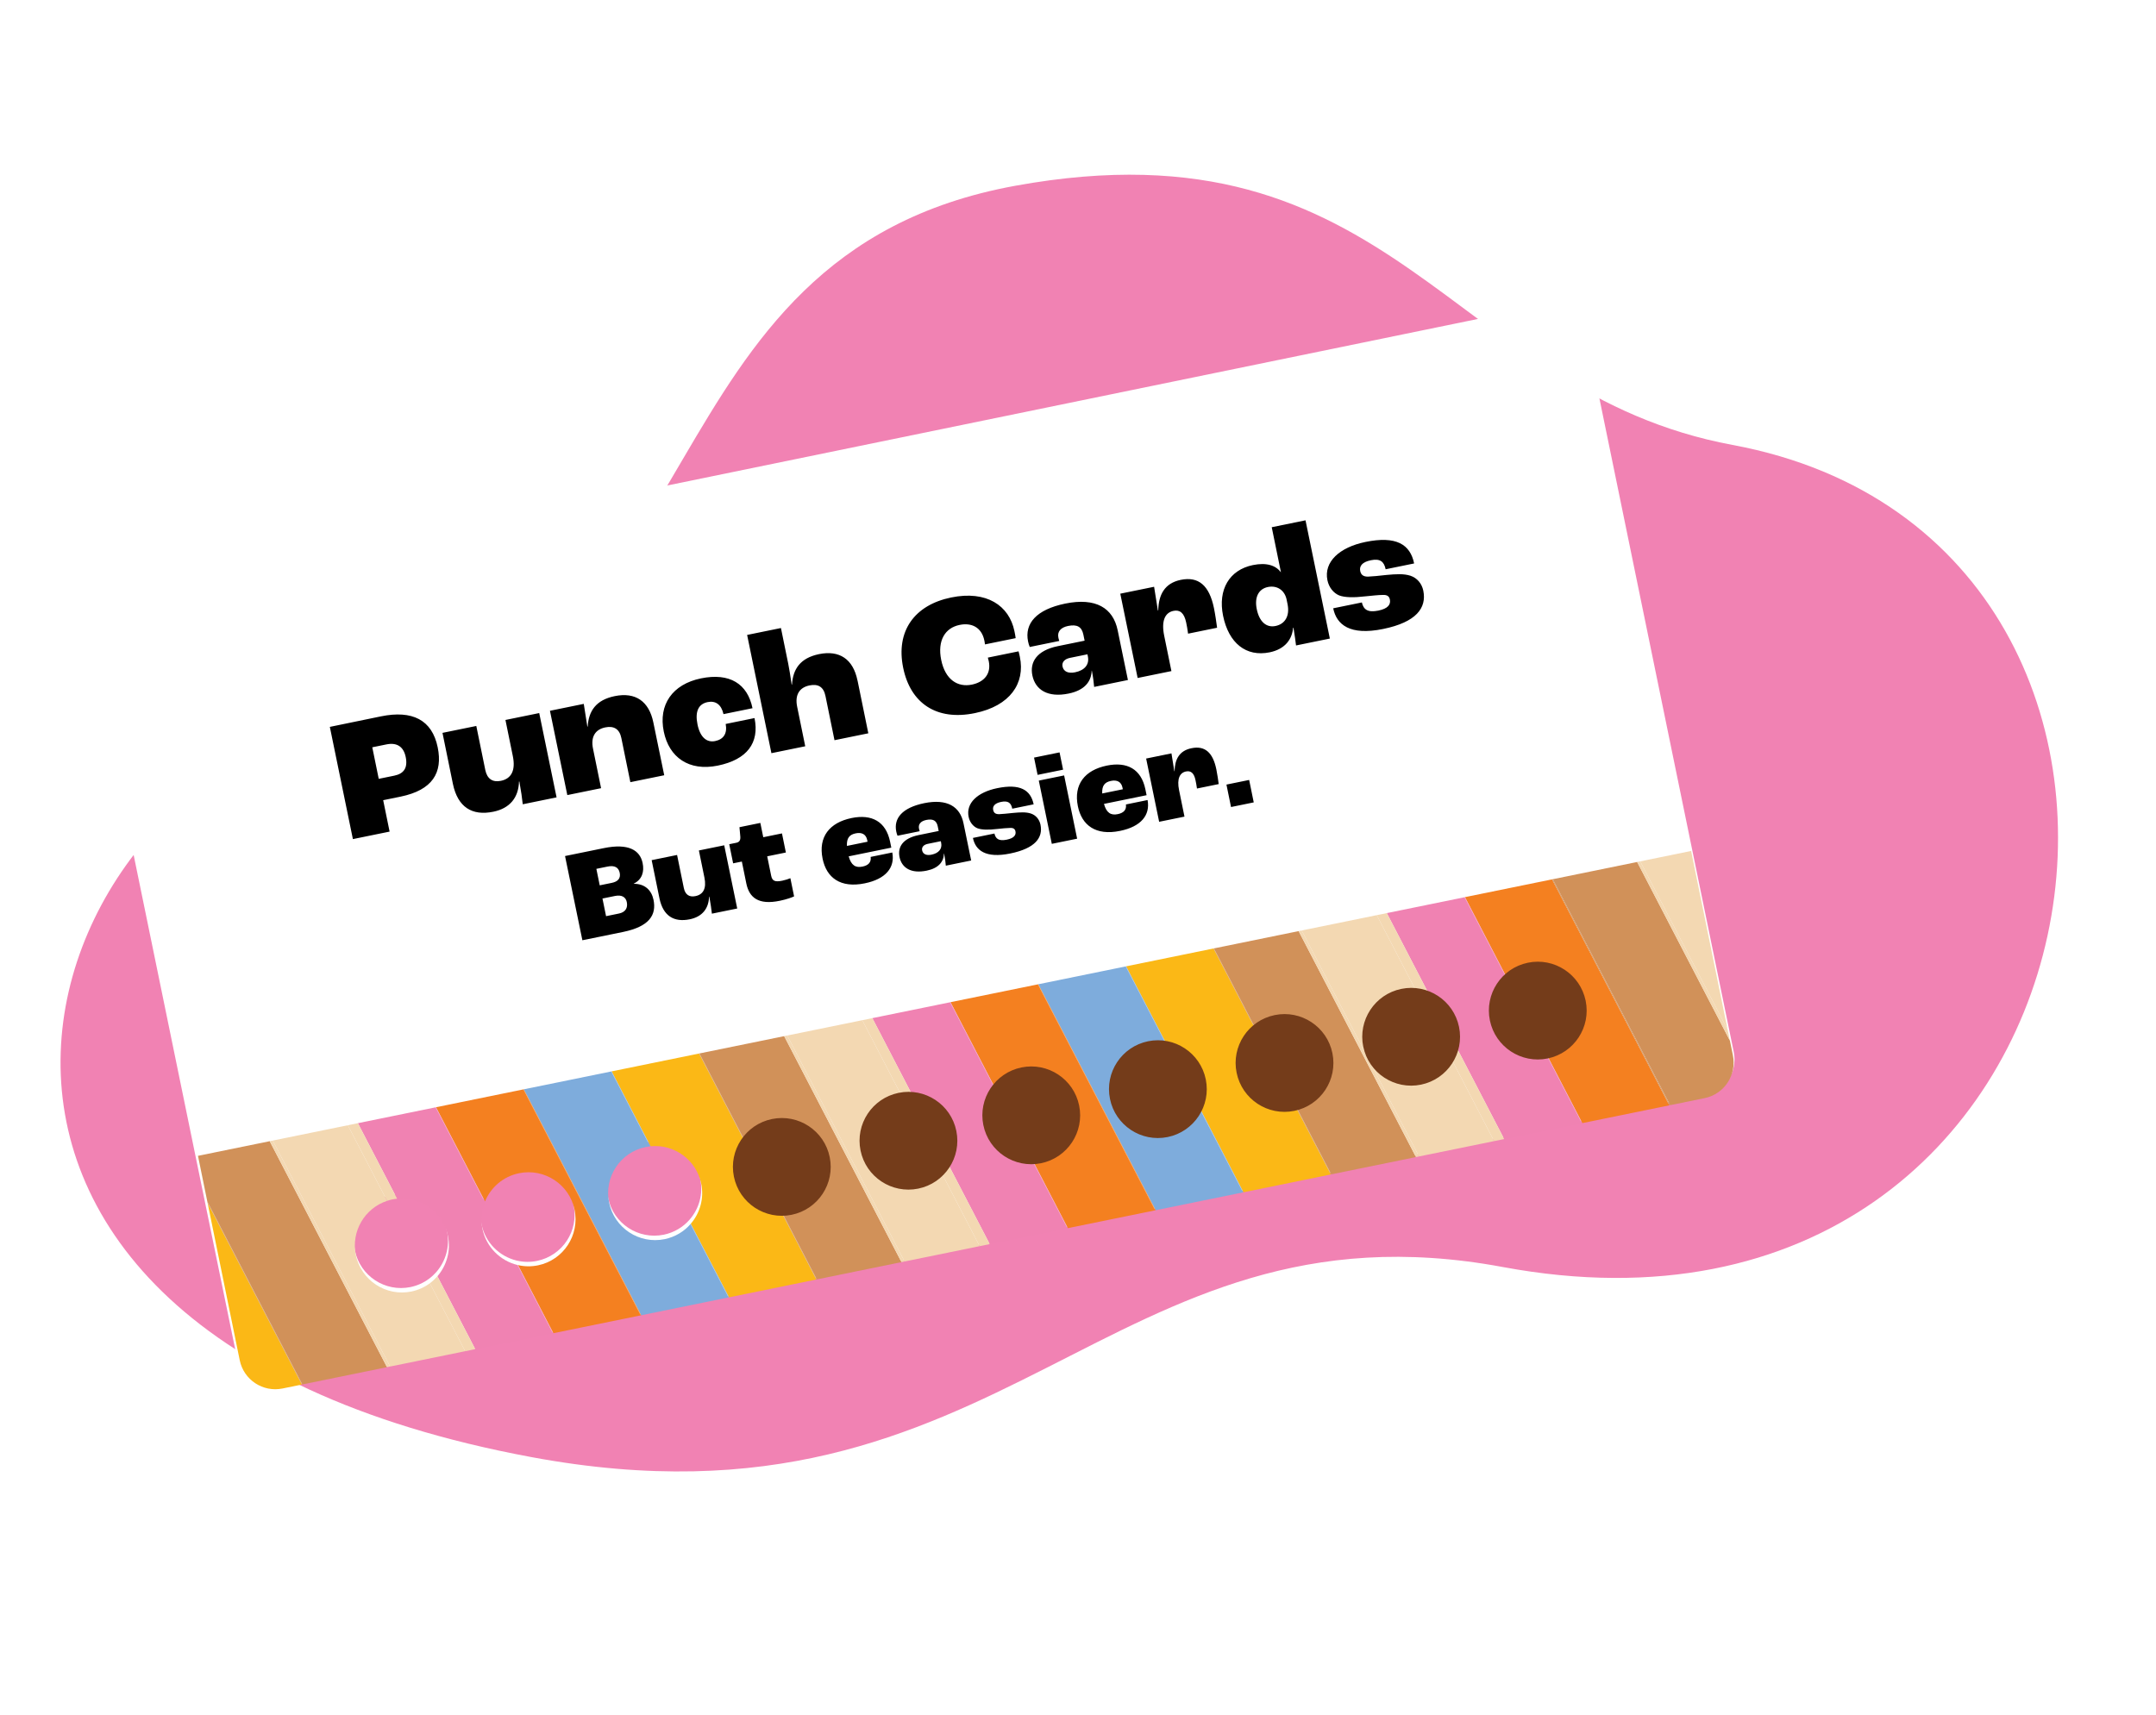 <svg width="499" height="397" viewBox="0 0 499 397" fill="none" xmlns="http://www.w3.org/2000/svg">
<path d="M235 43C323 27 335.505 90.823 401 103C522.191 125.532 491.887 320.087 347.829 293.304C256.092 276.248 233.149 357.785 123 337.306C-39.362 307.12 6.83 175 87 164.999C167.17 154.998 147 58.999 235 43Z" fill="#F182B3"/>
<g clip-path="url(#clip0_105_1696)" filter="url(#filter0_d_105_1696)">
<path d="M368.133 75.404C367.178 70.777 362.672 67.808 358.043 68.754L28.444 136.482C23.818 137.438 20.84 141.956 21.794 146.572L55.926 312.71C56.871 317.338 61.4 320.313 66.026 319.358L395.626 251.629C400.242 250.676 403.219 246.157 402.276 241.539L368.133 75.404ZM102.021 292.422C101.499 293.01 100.924 293.556 100.282 294.03C99.055 294.945 97.614 295.604 96.012 295.942C90.12 297.156 84.365 293.37 83.141 287.481C82.026 282.02 85.205 276.656 90.386 274.955C90.775 274.811 91.182 274.707 91.604 274.621C91.964 274.547 92.328 274.494 92.694 274.452C98.183 273.888 103.316 277.565 104.462 283.073C105.168 286.529 104.16 289.938 102.021 292.422ZM160.663 280.264C160.663 280.264 160.63 280.313 160.603 280.34C159.101 282.061 157.043 283.317 154.628 283.821C148.735 285.025 142.982 281.25 141.768 275.358C140.546 269.479 144.329 263.714 150.221 262.5C150.57 262.429 150.912 262.37 151.258 262.331C151.29 262.335 151.321 262.329 151.352 262.323C156.835 261.781 161.945 265.452 163.079 270.953C163.782 274.398 162.794 277.793 160.663 280.264ZM120.558 289.804C116.589 288.836 113.329 285.677 112.449 281.421C112.008 279.261 112.236 277.125 112.992 275.213L113.035 275.108C114.356 271.871 117.222 269.325 120.912 268.56C126.793 267.349 132.559 271.132 133.77 277.013C134.984 282.904 131.199 288.659 125.32 289.881C123.726 290.207 122.155 290.174 120.669 289.824C120.628 289.832 120.591 289.808 120.558 289.804Z" fill="white"/>
<path d="M290.103 178.552L284.858 179.623L285.919 184.817L291.174 183.744L290.114 178.55L290.103 178.552ZM276.764 171.205C273.946 171.78 272.908 173.782 272.855 176.514L272.793 176.526L272.132 172.397L266.27 173.594L269.281 188.236L275.144 187.039L273.89 180.899C273.356 178.286 274.045 176.882 275.495 176.585C276.585 176.363 277.351 176.914 277.695 178.6C277.786 179.043 277.95 179.845 278.037 180.534L283.066 179.507C282.958 178.661 282.738 177.163 282.521 176.104C281.717 172.165 279.847 170.565 276.764 171.205ZM266.095 180.712C265.123 176.004 261.834 174.275 257.185 175.225C252.063 176.271 249.441 179.592 250.47 184.632C251.365 189.013 254.575 191.508 260.229 190.342C265.115 189.344 267.249 186.68 266.603 183.201L261.594 184.224C261.766 185.485 261.042 186.19 259.705 186.464C258.113 186.799 257.085 186.174 256.511 184.094L266.374 182.08L266.095 180.712ZM260.876 180.707L256.104 181.681C256.014 179.878 256.674 179.068 258.124 178.772C259.551 178.47 260.515 178.991 260.796 180.316L260.876 180.707ZM247.29 177.503L241.427 178.7L244.439 193.342L250.301 192.145L247.29 177.503ZM240.331 173.385L241.146 177.375L247.05 176.17L246.232 172.169L240.329 173.374L240.331 173.385ZM239.587 186.319C238.428 185.944 237.096 186.034 235.456 186.187C234.125 186.33 232.981 186.446 232.215 186.474C231.315 186.476 230.988 186.082 230.869 185.495C230.698 184.662 231.194 183.94 232.706 183.631C234.31 183.303 235.008 183.836 235.287 185.204L240.235 184.193C239.544 180.863 237.104 179.358 231.779 180.456C227.245 181.393 224.525 183.919 225.185 187.095C225.437 188.33 226.227 189.315 227.201 189.727C228.211 190.11 229.759 190.136 231.811 189.899C232.986 189.777 234.013 189.664 234.783 189.657C235.577 189.612 235.918 189.918 236.027 190.453C236.202 191.306 235.696 192.031 234.009 192.375C232.148 192.756 231.437 192.161 231.158 190.954L226.18 191.971C226.762 194.82 229.076 196.758 234.854 195.567C240.601 194.383 242.432 191.909 241.82 188.916C241.566 187.671 240.747 186.703 239.587 186.319ZM225.777 197.185L223.997 188.57C223.205 184.693 220.202 182.842 214.895 183.926C209.867 184.963 207.802 187.388 208.438 190.505C208.503 190.824 208.608 191.177 208.73 191.463L213.852 190.417C213.759 190.115 213.71 189.878 213.698 189.816C213.494 188.819 214.082 188.077 215.388 187.81C216.931 187.495 217.76 187.937 218.04 189.305L218.256 190.364L213.576 191.32C209.937 192.074 208.72 194.09 209.191 196.394C209.706 198.914 211.873 200.292 215.481 199.545C218.206 198.988 219.415 197.509 219.481 195.578L219.512 195.572C219.699 196.487 219.871 197.748 219.907 198.395L225.779 197.195L225.777 197.185ZM218.827 193.108C219.111 194.497 218.266 195.505 216.61 195.843C215.43 196.095 214.607 195.738 214.424 194.843C214.279 194.133 214.748 193.545 215.725 193.345L218.749 192.728L218.827 193.108ZM207.011 192.853C206.039 188.145 202.75 186.416 198.101 187.366C192.981 188.422 190.357 191.733 191.386 196.773C192.281 201.154 195.491 203.649 201.145 202.483C206.031 201.485 208.176 198.819 207.519 195.342L202.51 196.365C202.682 197.627 201.958 198.332 200.621 198.605C199.029 198.94 198.001 198.315 197.427 196.236L207.29 194.221L207.011 192.853ZM201.792 192.848L197.02 193.822C196.93 192.019 197.59 191.21 199.05 190.911C200.467 190.611 201.441 191.13 201.712 192.457L201.792 192.848ZM182.036 201.875C180.38 202.213 179.736 201.948 179.489 200.735L178.569 196.23L182.888 195.347L181.985 190.925L177.655 191.809L176.979 188.497L172.145 189.485L172.321 191.398C172.457 192.485 172.175 192.939 171.373 193.103L169.779 193.428L170.682 197.851L172.698 197.439L173.731 202.5C174.41 205.822 176.56 207.536 181.474 206.522C183.079 206.194 184.374 205.715 184.791 205.502L183.932 201.295C183.56 201.467 182.715 201.736 182.036 201.875ZM171.626 208.297L168.619 193.676L162.756 194.873L164.039 201.157C164.548 203.647 163.777 205.068 161.967 205.438C160.55 205.738 159.59 205.13 159.269 203.557L157.708 195.915L151.825 197.116L153.636 205.982C154.48 210.01 156.96 211.56 160.663 210.804C163.531 210.208 165.032 208.326 165.111 205.567L165.173 205.554C165.47 207.165 165.655 208.542 165.766 209.505L171.628 208.308L171.626 208.297ZM147.672 202.593L147.666 202.562C149.624 201.605 150.15 199.773 149.734 197.79C149.135 194.858 146.534 193.14 140.725 194.337L131.777 196.164L135.791 215.658L145.294 213.718C151.307 212.468 152.976 209.781 152.251 206.286C151.804 204.096 150.258 202.558 147.672 202.593ZM139.026 199.13L141.576 198.609C143.23 198.261 144.171 198.776 144.432 200.051C144.692 201.327 144.012 202.087 142.592 202.377L139.805 202.946L139.026 199.13ZM144.266 209.471L141.273 210.082L140.439 205.999L143.34 205.406C144.88 205.081 145.834 205.658 146.071 206.82C146.355 208.208 145.716 209.174 144.266 209.471ZM327.44 131.274C325.892 130.776 324.106 130.894 321.928 131.093C320.159 131.293 318.626 131.446 317.605 131.483C316.417 131.49 315.976 130.958 315.814 130.166C315.59 129.066 316.251 128.106 318.267 127.694C320.394 127.249 321.333 127.968 321.703 129.778L328.296 128.432C327.39 123.999 324.131 121.996 317.027 123.458C310.991 124.701 307.363 128.078 308.226 132.305C308.564 133.961 309.614 135.268 310.927 135.825C312.263 136.334 314.326 136.363 317.057 136.041C318.633 135.89 320.004 135.728 321.031 135.722C322.091 135.666 322.537 136.068 322.682 136.778C322.918 137.93 322.257 138.89 320.004 139.35C317.515 139.858 316.571 139.065 316.2 137.459L309.566 138.814C310.341 142.609 313.427 145.182 321.129 143.599C328.791 142.034 331.234 138.728 330.419 134.737C330.081 133.081 328.98 131.785 327.44 131.274ZM308.787 145.808L303.157 118.448L295.34 120.044L297.464 130.442L297.433 130.449C296.255 128.879 294.128 128.167 290.97 128.811C285.562 129.927 282.83 134.438 284.08 140.558C285.38 146.871 289.387 150.124 294.869 149.004C298.467 148.259 300.055 145.963 300.287 143.323L300.369 143.306C300.665 145.174 300.9 146.69 300.963 147.417L308.79 145.819L308.787 145.808ZM298.999 137.854C299.564 140.621 298.388 142.468 296.217 142.911C294.047 143.354 292.458 141.868 291.878 139.029C291.295 136.224 292.312 134.334 294.439 133.889C296.578 133.452 298.296 134.622 298.766 136.712L298.999 137.854ZM274.279 132.231C270.538 133.006 269.144 135.679 269.073 139.315L268.99 139.332L268.114 133.833L260.287 135.431L264.304 154.946L272.121 153.35L270.449 145.163C269.739 141.686 270.652 139.807 272.596 139.41C274.056 139.112 275.064 139.849 275.534 142.099C275.656 142.696 275.872 143.755 275.977 144.687L282.693 143.316C282.546 142.178 282.256 140.18 281.966 138.761C280.883 133.507 278.393 131.391 274.279 132.231ZM262.052 155.406L259.683 143.911C258.626 138.738 254.62 136.278 247.554 137.721C240.84 139.102 238.095 142.342 238.941 146.487C239.032 146.929 239.169 147.394 239.331 147.768L246.161 146.373C246.038 145.98 245.973 145.661 245.956 145.579C245.683 144.242 246.467 143.257 248.205 142.902C250.263 142.482 251.368 143.07 251.74 144.891L252.03 146.31L245.797 147.583C240.934 148.587 239.309 151.276 239.937 154.351C240.632 157.702 243.515 159.545 248.337 158.55C251.968 157.808 253.578 155.83 253.664 153.262L253.705 153.254C253.955 154.478 254.18 156.157 254.237 157.013L262.054 155.416L262.052 155.406ZM252.788 149.969C253.168 151.831 252.039 153.176 249.828 153.628C248.254 153.949 247.172 153.474 246.92 152.293C246.724 151.336 247.347 150.556 248.653 150.289L252.685 149.466L252.788 149.969ZM236.742 148.779L229.634 150.23C229.774 150.705 229.823 150.942 229.848 151.065C230.436 153.945 228.817 155.883 225.94 156.481C222.659 157.151 219.786 155.359 218.839 150.774C217.919 146.269 219.743 143.347 223.096 142.662C225.82 142.095 228.183 143.177 228.824 146.26C228.855 146.414 228.927 146.764 228.967 147.174L236.074 145.722C236.034 145.313 235.887 144.593 235.784 144.089C234.57 138.197 229.351 134.624 221.135 136.312C212.683 138.049 208.285 144.058 210.037 152.582C211.706 160.759 217.72 164.92 226.633 163.079C234.808 161.398 238.303 156.163 237.049 150.077C236.984 149.758 236.888 149.285 236.742 148.779ZM199.465 155.534C198.45 150.567 195.298 148.457 190.556 149.425C186.177 150.33 184.522 152.929 184.304 156.477L184.232 156.492C183.981 154.689 183.602 152.463 183.448 151.712L181.747 143.381L173.92 144.98L179.542 172.353L187.369 170.754L185.513 161.662C184.91 158.817 186.048 157.149 188.34 156.67C190.355 156.259 191.618 156.987 192.053 159.116L194.143 169.349L201.97 167.751L199.475 155.532L199.465 155.534ZM166.52 169.548C164.586 169.943 163.047 168.703 162.434 165.7C161.821 162.697 162.656 160.962 164.785 160.527C166.605 160.156 167.949 161.07 168.45 163.314L175.166 161.943C174.011 156.286 169.879 153.68 163.245 155.035C156.613 156.4 153.351 161.148 154.628 167.348C155.846 173.313 160.44 176.607 167.154 175.225C173.899 173.837 176.809 169.986 175.633 164.226L168.958 165.589C169.37 167.819 168.453 169.153 166.52 169.548ZM152.217 165.247C151.217 160.352 148.089 158.151 143.267 159.147C138.927 160.033 137.235 162.607 137.023 166.186L136.941 166.203L136.112 160.94L128.285 162.538L132.303 182.053L140.119 180.457L138.263 171.365C137.662 168.53 138.798 166.852 141.092 166.384C143.025 165.989 144.371 166.7 144.805 168.829L146.895 179.063L154.733 177.462L152.217 165.247ZM129.816 182.572L125.8 163.067L117.984 164.664L119.696 173.046C120.372 176.358 119.336 178.262 116.929 178.754C115.037 179.14 113.759 178.34 113.32 176.244L111.239 166.052L103.412 167.65L105.827 179.478C106.944 184.843 110.251 186.921 115.185 185.903C119.022 185.119 121.017 182.612 121.121 178.926L121.204 178.909C121.597 181.047 121.856 182.89 121.991 184.181L129.818 182.582L129.816 182.572ZM89.144 163.836L77.34 166.267L82.677 192.242L91.172 190.507L89.687 183.235L93.74 182.407C101.079 180.887 103.511 176.898 102.307 171.004C101.009 164.648 96.444 162.334 89.144 163.836ZM92.256 177.557L88.656 178.292L87.165 170.989L90.436 170.322C92.843 169.83 94.405 170.818 94.899 173.235C95.432 175.794 94.427 177.114 92.256 177.557Z" fill="black"/>
<path d="M340.063 205.677L367.214 257.989L387.363 253.874L360.212 201.562L340.063 205.677Z" fill="#F48020"/>
<path d="M321.972 209.372L349.133 261.681L367.132 258.006L339.971 205.696L321.972 209.372Z" fill="#F082B2"/>
<path d="M339.971 205.696L367.132 258.006L367.214 257.989L340.064 205.677L339.971 205.696Z" fill="#F082B2"/>
<path d="M261.629 221.695L288.79 274.005L309.021 269.873L281.87 217.561L261.629 221.695Z" fill="#FBB816"/>
<path d="M241.305 225.846L268.466 278.155L288.697 274.024L261.546 221.712L241.305 225.846Z" fill="#7EACDC"/>
<path d="M261.546 221.712L288.697 274.024L288.79 274.005L261.629 221.695L261.546 221.712Z" fill="#7EACDC"/>
<path d="M281.952 217.545L309.113 269.854L328.727 265.849L301.566 213.539L281.952 217.545Z" fill="#D19159"/>
<path d="M281.87 217.562L309.021 269.873L309.113 269.854L281.952 217.545L281.87 217.562Z" fill="#D19159"/>
<path d="M302.276 213.394L329.437 265.704L346.809 262.156L319.648 209.847L302.276 213.394Z" fill="#F3D8B2"/>
<path d="M319.647 209.847L346.808 262.156L349.133 261.682L321.972 209.372L319.647 209.847Z" fill="#F3D8B2"/>
<path d="M301.566 213.539L328.727 265.849L329.437 265.704L302.276 213.394L301.566 213.539Z" fill="#F3D8B2"/>
<path d="M220.992 229.994L248.143 282.306L268.374 278.174L241.223 225.862L220.992 229.994Z" fill="#F48020"/>
<path d="M241.223 225.863L268.374 278.174L268.466 278.155L241.305 225.846L241.223 225.863Z" fill="#F48020"/>
<path d="M202.9 233.689L230.061 285.998L248.06 282.322L220.899 230.013L202.9 233.689Z" fill="#F082B2"/>
<path d="M220.899 230.013L248.06 282.322L248.143 282.306L220.992 229.994L220.899 230.013Z" fill="#F082B2"/>
<path d="M189.949 294.19L169.718 298.321L161.103 281.738L160.873 281.292C163.004 278.822 164.003 275.425 163.289 271.981C162.155 266.481 157.045 262.81 151.562 263.351L151.336 262.926L142.557 246.012L162.798 241.878L173.117 261.767L182.07 279.01L189.949 294.19Z" fill="#FBB816"/>
<path d="M169.625 298.341L149.394 302.472L122.233 250.163L142.475 246.029L151.254 262.943L151.467 263.36C151.122 263.398 150.78 263.458 150.431 263.529C144.539 264.743 140.756 270.508 141.978 276.387C143.182 282.28 148.947 286.064 154.838 284.85C157.253 284.346 159.311 283.09 160.813 281.369L161.041 281.805L169.625 298.341Z" fill="#7EACDC"/>
<path d="M151.336 262.926L151.563 263.351C151.563 263.351 151.501 263.364 151.468 263.36L151.254 262.943L142.475 246.029L142.557 246.012L151.336 262.926Z" fill="#7EACDC"/>
<path d="M169.718 298.321L169.626 298.34L161.042 281.804L160.813 281.369C160.813 281.369 160.859 281.327 160.873 281.292L161.103 281.738L169.718 298.321Z" fill="#7EACDC"/>
<path d="M162.881 241.861L190.042 294.171L209.645 290.167L182.495 237.856L162.881 241.861Z" fill="#D19159"/>
<path d="M162.798 241.878L189.949 294.19L190.042 294.171L162.881 241.861L162.798 241.878Z" fill="#D19159"/>
<path d="M183.204 237.711L210.365 290.02L227.737 286.473L200.576 234.163L183.204 237.711Z" fill="#F3D8B2"/>
<path d="M200.576 234.164L227.737 286.473L230.061 285.998L202.9 233.689L200.576 234.164Z" fill="#F3D8B2"/>
<path d="M182.495 237.856L209.645 290.168L210.365 290.021L183.204 237.711L182.495 237.856Z" fill="#F3D8B2"/>
<path d="M149.302 302.491L129.071 306.622L121.157 291.374L120.879 290.853C122.365 291.203 123.936 291.235 125.53 290.91C131.409 289.688 135.194 283.933 133.981 278.041C132.779 272.158 127.004 268.377 121.122 269.589C117.432 270.353 114.566 272.899 113.246 276.137L112.98 275.623L101.91 254.313L122.151 250.179L149.302 302.491Z" fill="#F48020"/>
<path d="M122.151 250.179L149.302 302.491L149.395 302.472L122.234 250.162L122.151 250.179Z" fill="#F48020"/>
<path d="M128.978 306.641L110.99 310.315L102.457 293.875L102.231 293.45C104.371 290.967 105.388 287.556 104.672 284.102C103.526 278.593 98.393 274.917 92.904 275.48L92.678 275.055L83.829 258.005L101.828 254.33L112.935 275.718L113.203 276.242C112.446 278.154 112.218 280.289 112.659 282.449C113.529 286.707 116.799 289.865 120.768 290.833L121.046 291.354L128.978 306.641Z" fill="#F082B2"/>
<path d="M112.98 275.623L113.245 276.137L113.202 276.242L112.935 275.718L101.828 254.33L101.91 254.313L112.98 275.623Z" fill="#F082B2"/>
<path d="M129.071 306.622L128.979 306.641L121.046 291.354L120.768 290.833C120.768 290.833 120.836 290.851 120.879 290.853L121.157 291.374L129.071 306.622Z" fill="#F082B2"/>
<path d="M56.484 312.875C57.413 317.421 61.847 320.351 66.393 319.422L70.877 318.507L49.049 276.465L56.484 312.875Z" fill="#FBB816"/>
<path d="M46.823 265.563L48.984 276.147L70.97 318.488L90.574 314.485L63.423 262.173L46.823 265.563Z" fill="#D19159"/>
<path d="M49.049 276.465L70.877 318.507L70.97 318.488L48.984 276.146L49.049 276.465Z" fill="#D19159"/>
<path d="M108.665 310.789L91.294 314.337L64.133 262.028L81.504 258.48L90.385 275.577L90.597 275.984C85.416 277.684 82.226 283.05 83.352 288.509C84.576 294.399 90.331 298.184 96.222 296.97C97.824 296.632 99.265 295.974 100.492 295.059L100.704 295.466L108.665 310.789Z" fill="#F3D8B2"/>
<path d="M92.678 275.055L92.905 275.48C92.538 275.523 92.174 275.576 91.814 275.649C91.392 275.735 90.985 275.84 90.597 275.984L90.385 275.577L81.504 258.48L83.829 258.005L92.678 275.055Z" fill="#F3D8B2"/>
<path d="M110.989 310.315L108.665 310.79L100.703 295.466L100.492 295.059C101.134 294.585 101.709 294.039 102.231 293.45L102.457 293.876L110.989 310.315Z" fill="#F3D8B2"/>
<path d="M63.423 262.173L90.573 314.484L91.293 314.337L64.132 262.028L63.423 262.173Z" fill="#F3D8B2"/>
<path d="M379.909 197.54L360.387 201.527L387.548 253.836L395.529 252.206C400.076 251.278 403.006 246.844 402.077 242.298L401.38 238.883L379.919 197.538L379.909 197.54Z" fill="#D19159"/>
<path d="M360.212 201.562L387.363 253.874L387.538 253.838L360.387 201.527L360.212 201.562Z" fill="#D19159"/>
<path d="M392.405 194.988L380.618 197.395L400.859 236.386L392.405 194.988Z" fill="#F3D8B2"/>
<path d="M400.859 236.386L380.618 197.395L379.908 197.54L401.369 238.885L400.859 236.386Z" fill="#F3D8B2"/>
<path d="M359.118 242.601C365.005 241.384 368.791 235.624 367.574 229.737C366.356 223.849 360.597 220.063 354.709 221.281C348.822 222.498 345.036 228.258 346.253 234.145C347.47 240.033 353.23 243.819 359.118 242.601Z" fill="#743C1A" stroke="#743C1A" stroke-width="0.86"/>
<path d="M241.858 266.853C247.749 265.65 251.549 259.9 250.346 254.009C249.143 248.119 243.393 244.319 237.502 245.522C231.612 246.725 227.812 252.475 229.015 258.366C230.218 264.256 235.968 268.056 241.858 266.853Z" fill="#743C1A" stroke="#743C1A" stroke-width="0.86"/>
<path d="M300.475 254.733C306.366 253.53 310.166 247.78 308.963 241.889C307.76 235.999 302.009 232.198 296.119 233.401C290.228 234.604 286.428 240.355 287.631 246.245C288.834 252.136 294.585 255.936 300.475 254.733Z" fill="#743C1A" stroke="#743C1A" stroke-width="0.86"/>
<path d="M271.167 260.793C277.057 259.59 280.857 253.84 279.654 247.949C278.451 242.059 272.701 238.259 266.81 239.461C260.92 240.664 257.12 246.415 258.323 252.305C259.526 258.196 265.276 261.996 271.167 260.793Z" fill="#743C1A" stroke="#743C1A" stroke-width="0.86"/>
<path d="M184.126 278.793C190.017 277.591 193.817 271.84 192.614 265.95C191.411 260.059 185.66 256.259 179.77 257.462C173.879 258.665 170.079 264.415 171.282 270.306C172.485 276.196 178.236 279.996 184.126 278.793Z" fill="#743C1A" stroke="#743C1A" stroke-width="0.86"/>
<path d="M329.81 248.661C335.697 247.444 339.483 241.684 338.266 235.797C337.048 229.909 331.289 226.123 325.401 227.341C319.514 228.558 315.728 234.318 316.945 240.205C318.162 246.093 323.922 249.879 329.81 248.661Z" fill="#743C1A" stroke="#743C1A" stroke-width="0.86"/>
<path d="M213.435 272.733C219.325 271.53 223.125 265.78 221.922 259.889C220.719 253.999 214.969 250.199 209.078 251.402C203.188 252.605 199.388 258.355 200.591 264.246C201.794 270.136 207.544 273.936 213.435 272.733Z" fill="#743C1A" stroke="#743C1A" stroke-width="0.86"/>
</g>
<defs>
<filter id="filter0_d_105_1696" x="14" y="64" width="394.097" height="264.246" filterUnits="userSpaceOnUse" color-interpolation-filters="sRGB">
<feFlood flood-opacity="0" result="BackgroundImageFix"/>
<feColorMatrix in="SourceAlpha" type="matrix" values="0 0 0 0 0 0 0 0 0 0 0 0 0 0 0 0 0 0 127 0" result="hardAlpha"/>
<feOffset dx="-1" dy="2"/>
<feGaussianBlur stdDeviation="2.5"/>
<feColorMatrix type="matrix" values="0 0 0 0 0 0 0 0 0 0 0 0 0 0 0 0 0 0 0.45 0"/>
<feBlend mode="normal" in2="BackgroundImageFix" result="effect1_dropShadow_105_1696"/>
<feBlend mode="normal" in="SourceGraphic" in2="effect1_dropShadow_105_1696" result="shape"/>
</filter>
<clipPath id="clip0_105_1696">
<rect width="353.786" height="187.243" fill="white" transform="translate(20 137.789) rotate(-11.542)"/>
</clipPath>
</defs>
</svg>
